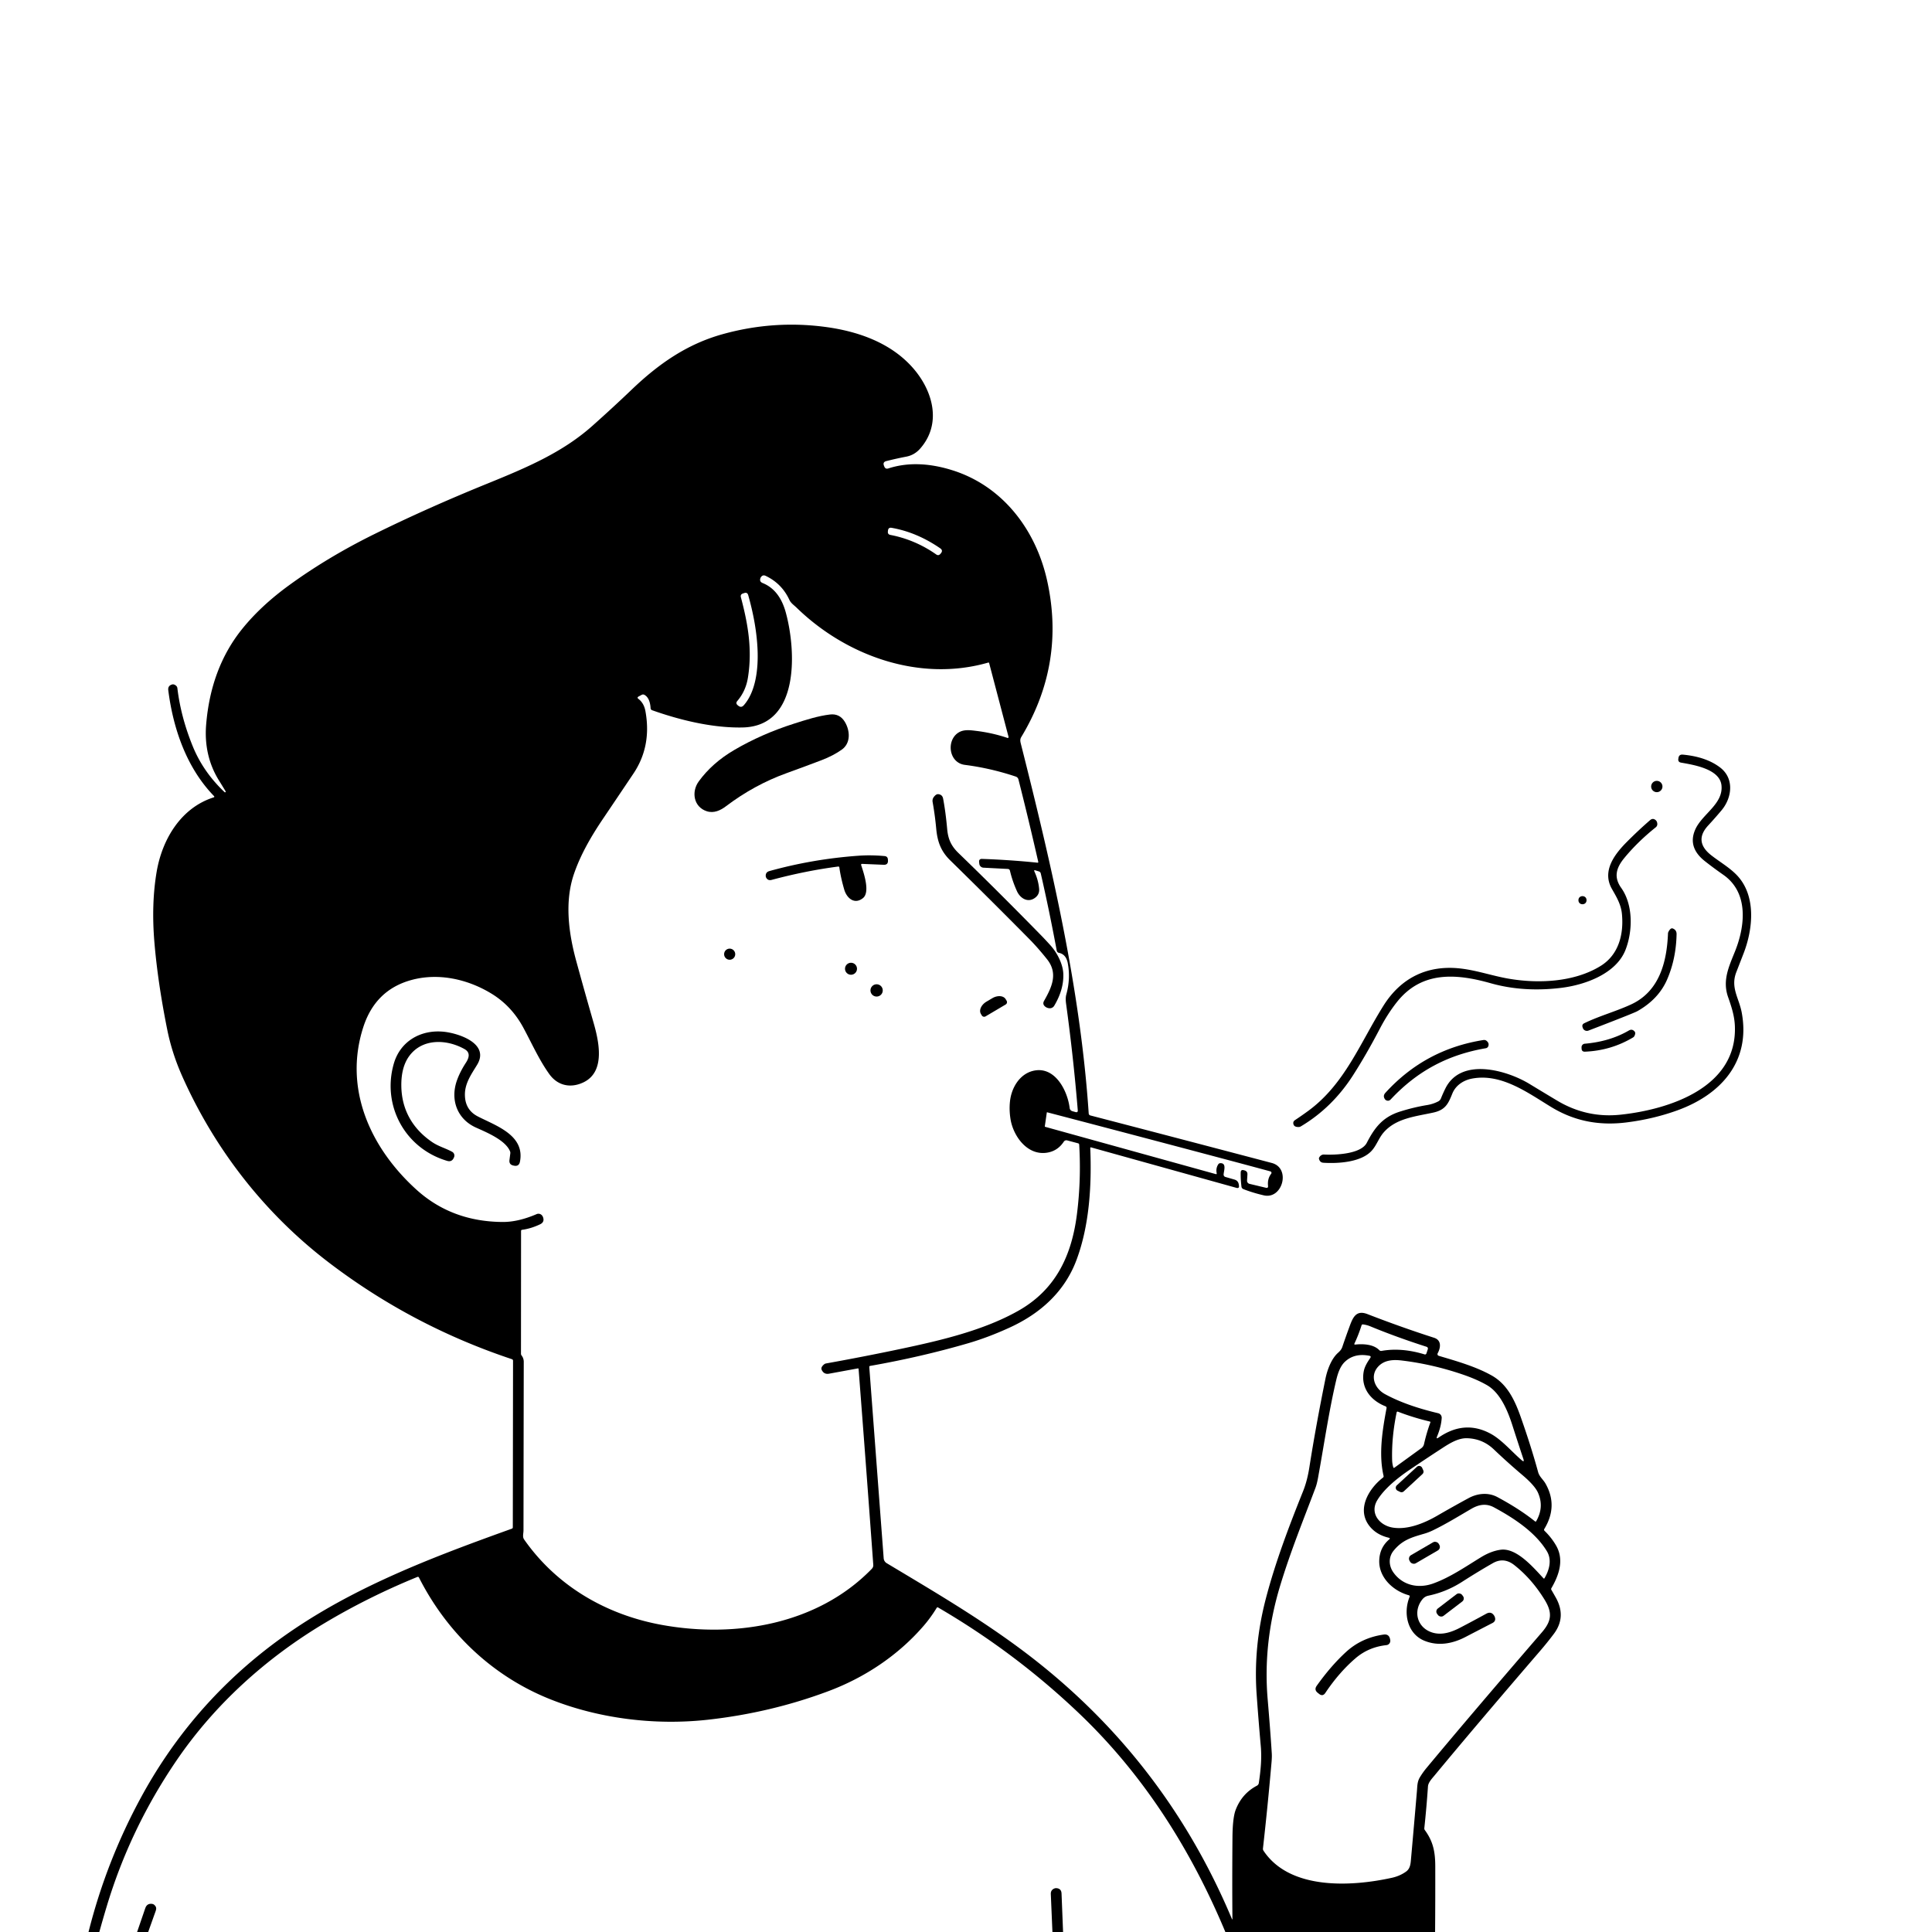 <svg xmlns="http://www.w3.org/2000/svg" version="1.1" viewBox="0.00 0.00 1024.00 1024.00">
<g id="Parent-Group"><g fill="rgba(0,0,0,0)" id="Group-rgba(0,0,0,0)">
<path d="   M 1024.00 0.00   L 1024.00 1024.00   L 760.63 1024.00   Q 760.76 1006.56 760.72 989.12   C 760.70 981.29 759.51 975.91 755.21 970.01   Q 754.86 969.54 754.92 968.95   Q 756.09 958.07 756.85 946.86   C 756.99 944.72 759.04 942.61 760.32 941.06   Q 781.79 915.11 816.43 874.86   Q 820.07 870.63 823.55 866.01   Q 830.36 856.96 824.57 846.68   Q 823.41 844.62 822.28 842.68   Q 822.01 842.23 822.27 841.77   C 826.35 834.78 829.12 826.66 824.72 819.10   Q 822.25 814.87 818.66 811.39   Q 818.18 810.92 818.53 810.35   Q 825.88 798.25 819.18 786.38   C 817.95 784.20 815.91 782.70 815.24 780.25   Q 811.53 766.65 806.01 751.02   C 802.84 742.04 798.86 733.64 790.56 729.00   C 782.04 724.24 771.97 721.41 762.56 718.61   A 0.94 0.93 22.5 0 1 762.00 717.27   C 763.64 714.23 764.10 710.33 760.08 709.04   Q 742.82 703.50 724.80 696.51   C 718.57 694.10 716.96 698.49 715.08 703.64   Q 713.08 709.08 711.46 713.90   C 711.01 715.23 710.18 716.13 709.16 717.04   C 705.69 720.13 703.50 725.94 702.54 730.65   Q 697.43 755.79 693.99 777.71   C 693.32 781.97 692.29 786.30 690.70 790.27   C 683.20 808.98 676.06 827.70 670.95 847.19   Q 664.25 872.81 666.05 898.10   Q 667.02 911.77 668.24 925.48   C 668.83 932.14 668.16 938.58 667.20 945.04   A 1.94 1.92 80.7 0 1 666.20 946.45   Q 658.29 950.59 654.95 959.21   Q 653.31 963.45 653.23 973.94   Q 653.04 997.61 653.21 1016.87   Q 653.22 1017.75 652.88 1016.94   Q 615.88 928.95 538.94 872.53   C 516.64 856.18 493.41 842.58 469.97 828.52   A 3.31 3.31 0.0 0 1 468.37 825.93   L 460.74 724.56   Q 460.70 724.05 461.20 723.96   Q 488.33 719.18 513.17 711.94   Q 523.93 708.80 535.44 703.50   C 551.47 696.10 564.26 684.62 570.53 667.90   C 577.40 649.60 578.68 628.25 577.86 608.45   A 0.32 0.31 -83.4 0 1 578.26 608.13   L 655.29 629.57   Q 656.93 630.03 656.66 628.35   L 656.57 627.75   Q 656.24 625.76 654.30 625.20   L 649.46 623.80   A 1.28 1.26 -81.1 0 1 648.54 622.52   C 648.61 620.70 650.30 616.33 646.74 616.51   A 1.29 1.29 0.0 0 0 645.70 617.12   Q 644.34 619.21 644.87 621.80   Q 645.01 622.48 644.35 622.29   L 553.93 597.23   A 0.21 0.21 0.0 0 1 553.77 597.00   L 554.82 589.71   Q 554.86 589.49 555.07 589.55   Q 605.87 602.84 653.37 615.49   Q 663.37 618.16 673.31 620.85   A 0.81 0.81 0.0 0 1 673.74 622.13   Q 671.69 624.76 672.09 628.54   Q 672.23 629.84 670.96 629.54   L 662.25 627.46   A 1.69 1.69 0.0 0 1 660.96 625.72   L 661.16 622.52   Q 661.27 620.79 659.60 620.33   L 659.25 620.24   Q 657.64 619.79 657.60 621.46   Q 657.52 624.96 658.00 628.94   A 1.63 1.60 7.8 0 0 659.01 630.25   Q 663.99 632.21 669.84 633.56   C 679.77 635.86 684.34 619.11 674.08 616.40   Q 625.77 603.66 577.88 591.20   A 1.13 1.12 -85.0 0 1 577.04 590.19   C 572.62 524.20 557.48 459.16 541.09 394.27   C 540.76 392.95 540.54 391.90 541.30 390.64   Q 564.77 351.74 554.99 307.70   C 549.00 280.72 531.38 257.53 504.63 249.20   Q 485.97 243.38 470.83 248.28   Q 469.30 248.78 468.70 247.28   L 468.52 246.83   Q 467.76 244.89 469.78 244.38   Q 475.28 243.00 480.36 242.03   C 483.23 241.48 485.68 240.04 487.59 237.90   C 499.23 224.83 494.67 207.49 484.08 195.26   C 472.46 181.84 455.05 175.62 437.43 173.28   Q 409.90 169.61 382.87 177.16   C 363.93 182.45 348.99 192.97 334.94 206.38   Q 324.68 216.19 313.96 225.72   C 298.15 239.78 279.41 247.75 258.41 256.28   Q 226.39 269.29 198.37 283.11   Q 173.78 295.24 153.21 310.20   Q 138.18 321.13 128.28 333.45   Q 111.67 354.13 109.25 384.25   C 108.40 394.82 110.58 404.83 116.02 413.60   Q 117.88 416.60 119.60 419.45   Q 119.64 419.53 119.63 419.63   Q 119.61 419.76 119.50 419.85   Q 119.26 420.07 119.02 419.84   Q 107.67 409.12 102.12 395.44   Q 95.82 379.93 94.01 364.71   A 2.01 2.00 15.8 0 0 93.27 363.39   Q 92.17 362.51 91.21 362.79   Q 88.89 363.45 89.19 365.84   C 91.82 386.49 98.99 407.02 113.38 421.89   Q 113.89 422.42 113.19 422.65   C 95.83 428.19 85.94 444.93 83.03 462.05   Q 80.16 479.02 81.81 499.11   Q 83.57 520.45 88.63 545.68   C 90.35 554.26 93.05 562.49 96.58 570.42   C 113.96 609.44 140.43 643.33 174.30 669.17   Q 218.30 702.73 271.34 720.40   A 0.84 0.84 0.0 0 1 271.92 721.21   L 271.80 809.52   A 0.75 0.74 80.8 0 1 271.30 810.23   C 225.04 826.85 179.22 844.22 140.37 874.76   Q 99.77 906.69 74.89 952.38   Q 56.39 986.34 46.92 1024.00   L 0.00 1024.00   L 0.00 0.00   L 1024.00 0.00   Z   M 762.29 583.77   Q 759.54 585.18 756.48 585.69   Q 749.35 586.85 742.10 589.14   C 732.87 592.04 728.61 597.62 724.43 605.71   C 721.29 611.77 707.60 612.22 701.76 611.93   A 2.90 2.67 -77.4 0 0 699.08 613.79   Q 699.03 613.91 699.06 614.05   Q 699.49 616.17 701.46 616.29   C 709.38 616.78 721.35 616.00 726.91 610.03   C 729.59 607.17 730.75 603.23 733.35 600.24   C 739.97 592.63 750.26 591.76 759.76 589.67   C 766.12 588.26 767.62 584.97 769.78 579.59   C 771.52 575.27 775.64 572.55 780.15 571.69   C 795.68 568.72 809.69 579.15 822.19 586.76   C 834.46 594.23 847.61 596.75 862.20 594.89   Q 876.32 593.10 888.91 588.56   C 912.02 580.25 928.02 562.68 923.14 536.61   C 921.70 528.94 917.10 523.45 920.28 515.26   Q 922.16 510.43 924.13 505.34   C 929.26 492.12 930.92 474.25 920.23 463.51   C 916.41 459.66 911.49 456.81 907.08 453.38   C 901.14 448.77 899.83 443.50 905.38 437.51   Q 909.07 433.52 912.48 429.45   C 918.02 422.83 919.32 412.60 911.69 406.78   Q 904.28 401.12 891.94 399.97   Q 889.85 399.78 889.60 401.86   L 889.54 402.27   Q 889.34 403.91 890.96 404.20   C 897.46 405.36 911.43 407.49 912.41 416.17   C 913.53 426.13 902.18 431.40 898.52 439.67   Q 894.33 449.13 903.68 456.48   Q 908.31 460.12 913.44 463.70   C 926.85 473.09 925.06 490.61 919.61 504.20   C 916.38 512.25 912.82 519.61 915.91 528.43   C 917.69 533.51 919.30 538.34 919.52 543.80   C 920.84 576.48 884.62 588.06 858.99 590.80   Q 840.95 592.74 825.19 583.27   Q 818.26 579.12 810.55 574.44   C 798.68 567.25 774.37 560.19 766.09 576.90   Q 764.78 579.54 763.73 582.18   A 3.09 3.05 -3.2 0 1 762.29 583.77   Z   M 881.14 416.87   A 3.00 3.00 0.0 0 0 878.14 413.87   A 3.00 3.00 0.0 0 0 875.14 416.87   A 3.00 3.00 0.0 0 0 878.14 419.87   A 3.00 3.00 0.0 0 0 881.14 416.87   Z   M 859.27 470.59   C 855.29 464.99 856.50 460.13 860.89 454.79   Q 868.03 446.12 877.61 438.47   A 2.14 2.14 0.0 0 0 878.41 436.70   Q 878.35 435.36 877.52 434.67   Q 876.05 433.44 874.59 434.69   Q 868.44 440.02 862.26 446.23   C 855.59 452.94 848.98 461.74 854.36 471.17   C 856.74 475.33 859.14 479.33 859.64 484.24   C 860.70 494.86 858.12 505.88 848.46 511.91   C 834.56 520.57 815.34 521.49 799.27 518.66   C 791.06 517.21 782.98 514.41 774.57 513.38   C 757.00 511.23 742.72 517.99 733.30 532.98   C 720.96 552.61 712.84 574.49 693.50 588.71   Q 689.94 591.32 686.43 593.64   Q 685.04 594.55 685.64 596.10   Q 686.14 597.39 688.32 597.34   A 2.30 2.29 28.9 0 0 689.47 597.01   Q 706.15 587.08 717.16 569.89   Q 724.30 558.73 731.38 545.16   Q 735.45 537.38 740.34 531.18   C 753.36 514.69 771.48 515.88 790.04 521.12   Q 807.43 526.03 827.48 523.58   C 840.14 522.03 856.58 516.11 861.54 503.47   C 865.36 493.74 865.77 479.74 859.27 470.59   Z   M 840.90 477.12   A 2.15 2.15 0.0 0 0 838.75 474.97   A 2.15 2.15 0.0 0 0 836.60 477.12   A 2.15 2.15 0.0 0 0 838.75 479.27   A 2.15 2.15 0.0 0 0 840.90 477.12   Z   M 884.07 494.74   C 883.47 509.70 879.61 525.28 864.72 532.27   C 856.87 535.96 847.77 538.40 839.68 542.34   Q 838.33 543.00 838.79 544.42   L 838.91 544.80   A 2.29 2.28 -19.2 0 0 841.90 546.24   Q 848.37 543.76 854.93 541.20   Q 866.47 536.70 867.83 535.94   Q 879.11 529.56 883.62 519.13   Q 888.37 508.14 888.62 495.13   Q 888.66 492.92 886.61 492.11   Q 885.45 491.65 884.28 493.94   A 2.03 1.98 -31.0 0 0 884.07 494.74   Z   M 839.96 553.19   A 1.87 1.87 0.0 0 0 838.25 555.12   L 838.27 555.74   Q 838.33 557.48 840.07 557.41   Q 853.88 556.84 865.56 549.86   A 1.94 1.93 -2.4 0 0 866.29 549.07   Q 867.06 547.53 866.38 546.73   Q 865.07 545.17 863.31 546.20   Q 853.27 552.04 839.96 553.19   Z   M 737.12 582.70   C 751.36 567.46 767.69 558.98 787.54 555.58   A 1.69 1.67 4.8 0 0 788.83 554.50   Q 789.41 552.91 787.96 551.70   A 2.12 2.11 60.4 0 0 786.27 551.23   Q 755.32 556.12 734.30 579.21   Q 732.74 580.93 734.17 582.76   Q 734.36 583.00 734.63 583.14   Q 736.04 583.85 737.12 582.70   Z" />
<path d="   M 496.18 293.85   C 488.97 288.77 480.66 285.18 471.96 283.53   Q 470.43 283.25 470.59 281.70   L 470.64 281.25   Q 470.82 279.45 472.60 279.76   Q 485.97 282.11 498.31 290.60   Q 499.99 291.75 498.66 293.29   L 498.42 293.57   Q 497.42 294.73 496.18 293.85   Z" />
<path d="   M 518.96 456.95   L 519.06 457.85   A 2.32 2.31 88.1 0 0 521.24 459.89   L 534.12 460.56   Q 535.09 460.61 535.31 461.55   Q 536.57 466.95 539.02 472.37   C 540.62 475.92 544.43 478.50 548.14 476.17   Q 551.04 474.34 550.76 471.10   Q 550.35 466.46 548.25 461.89   Q 547.86 461.03 548.76 461.30   L 550.57 461.85   Q 551.44 462.11 551.64 462.99   Q 556.06 482.22 560.10 503.87   A 1.43 1.42 0.6 0 0 561.23 505.02   Q 565.06 505.79 565.95 510.54   Q 567.48 518.71 565.18 527.05   C 564.74 528.65 564.83 530.40 565.05 532.02   Q 568.94 560.41 571.24 588.45   Q 571.35 589.78 570.06 589.42   L 568.36 588.95   A 1.98 1.98 0.0 0 1 566.94 587.29   C 565.80 577.86 558.95 564.66 547.39 567.62   C 540.39 569.41 536.13 576.50 535.33 583.59   Q 534.80 588.31 535.61 593.26   C 537.11 602.30 544.60 612.67 555.08 610.92   Q 560.62 610.00 563.84 605.10   A 1.63 1.62 24.1 0 1 565.61 604.43   L 571.39 605.97   Q 571.97 606.12 572.00 606.72   Q 573.10 625.28 570.81 643.45   C 568.03 665.57 559.51 683.56 539.76 694.72   C 521.41 705.10 498.74 710.43 477.69 714.88   Q 458.66 718.91 437.81 722.66   A 2.28 2.26 -70.2 0 0 436.76 723.16   Q 434.92 724.70 435.50 726.01   Q 436.67 728.60 439.46 728.08   L 454.69 725.28   A 0.32 0.31 -8.2 0 1 455.07 725.56   Q 459.09 777.49 462.85 829.29   C 462.92 830.35 462.61 830.97 461.89 831.70   C 433.41 860.89 390.03 868.31 351.00 861.27   C 321.48 855.95 295.14 840.73 277.80 815.96   C 276.82 814.57 277.45 812.80 277.46 811.21   Q 277.52 766.04 277.60 721.83   Q 277.60 719.91 276.43 718.39   Q 276.13 718.00 276.13 717.50   L 276.17 652.45   Q 276.18 651.89 276.73 651.82   Q 281.49 651.18 286.27 648.90   Q 288.74 647.72 287.82 645.15   Q 287.65 644.67 287.34 644.27   A 2.45 2.45 0.0 0 0 284.42 643.51   Q 274.69 647.70 266.49 647.67   Q 239.49 647.54 220.72 630.55   C 196.28 608.42 182.01 577.03 192.55 544.41   Q 198.90 524.75 217.85 519.48   C 232.23 515.47 247.80 518.92 260.40 526.59   Q 271.16 533.13 277.43 544.78   C 281.85 552.99 285.81 561.89 291.16 569.32   C 295.59 575.47 302.47 576.91 309.24 573.67   C 321.24 567.93 317.30 551.43 314.50 541.70   Q 309.74 525.16 305.46 509.51   C 301.37 494.60 299.16 478.00 304.21 463.21   C 307.77 452.80 313.48 443.04 319.64 433.92   Q 327.74 421.92 335.69 410.08   Q 345.50 395.49 342.08 376.88   Q 341.31 372.69 338.39 370.44   Q 337.44 369.72 338.49 369.15   L 340.06 368.30   Q 340.87 367.86 341.67 368.34   C 344.02 369.73 344.68 372.85 344.83 375.38   A 1.21 1.20 8.3 0 0 345.62 376.43   C 360.22 381.61 377.62 385.92 393.65 385.57   C 424.47 384.90 421.80 343.67 416.41 324.37   Q 413.13 312.64 404.24 309.03   Q 402.35 308.27 403.07 306.35   Q 403.19 306.03 403.41 305.76   Q 404.37 304.54 405.78 305.20   Q 414.37 309.26 418.39 317.94   C 419.23 319.74 420.86 320.77 422.23 322.10   C 448.66 347.80 487.60 361.60 523.75 351.19   Q 524.17 351.07 524.28 351.50   L 534.55 390.56   A 0.45 0.45 0.0 0 1 533.97 391.11   Q 526.02 388.43 517.37 387.38   C 514.26 387.00 510.89 386.52 508.11 388.22   C 501.41 392.31 502.80 404.31 511.40 405.40   Q 524.95 407.13 538.32 411.58   Q 539.51 411.97 539.82 413.21   Q 545.11 434.02 550.31 456.85   A 0.34 0.33 -3.7 0 1 549.95 457.25   Q 535.35 455.75 520.54 455.24   Q 518.76 455.18 518.96 456.95   Z   M 384.79 427.32   Q 399.79 415.97 416.89 409.79   Q 426.74 406.23 435.39 402.93   Q 441.62 400.55 446.17 397.32   C 450.99 393.88 450.58 387.37 447.87 382.75   Q 445.13 378.08 439.91 378.70   C 433.59 379.45 427.12 381.55 420.90 383.53   Q 403.67 389.01 389.12 397.54   Q 377.44 404.39 370.35 414.16   C 366.30 419.74 367.67 427.72 374.59 429.97   C 378.36 431.19 381.85 429.55 384.79 427.32   Z   M 554.97 508.44   C 560.95 515.95 557.46 523.29 553.40 530.44   Q 552.37 532.23 553.98 533.53   Q 554.89 534.26 556.14 534.39   A 2.72 2.71 18.5 0 0 558.75 533.09   Q 563.88 524.49 563.58 516.18   C 563.40 511.09 560.41 505.08 556.74 501.02   Q 554.10 498.09 551.31 495.24   Q 528.69 472.13 508.03 452.14   C 504.17 448.41 502.50 444.80 502.02 439.37   Q 501.20 430.27 499.87 423.28   Q 499.46 421.14 497.29 420.93   Q 496.16 420.81 494.92 422.45   A 3.34 3.31 58.8 0 0 494.30 425.03   Q 495.55 432.07 496.22 439.25   C 496.86 446.17 498.73 451.20 503.62 455.99   Q 525.29 477.21 545.50 497.67   Q 550.09 502.31 554.97 508.44   Z   M 457.04 457.88   L 468.37 458.35   Q 470.77 458.45 470.64 456.05   L 470.61 455.59   Q 470.52 453.88 468.81 453.73   Q 461.55 453.08 454.95 453.56   Q 430.75 455.30 407.82 461.68   Q 405.61 462.30 405.88 464.59   Q 405.91 464.79 405.99 464.98   Q 406.91 466.91 408.98 466.36   Q 427.08 461.52 444.31 459.28   A 0.50 0.49 82.3 0 1 444.86 459.70   Q 445.63 465.23 447.47 471.52   C 448.81 476.08 452.92 479.62 457.40 476.00   C 461.33 472.83 457.75 462.60 456.47 458.63   Q 456.22 457.84 457.04 457.88   Z   M 389.69 505.74   A 2.95 2.95 0.0 0 0 386.74 502.79   A 2.95 2.95 0.0 0 0 383.79 505.74   A 2.95 2.95 0.0 0 0 386.74 508.69   A 2.95 2.95 0.0 0 0 389.69 505.74   Z   M 454.23 513.46   A 3.18 3.18 0.0 0 0 451.05 510.28   A 3.18 3.18 0.0 0 0 447.87 513.46   A 3.18 3.18 0.0 0 0 451.05 516.64   A 3.18 3.18 0.0 0 0 454.23 513.46   Z   M 467.88 524.94   A 3.26 3.26 0.0 0 0 464.62 521.68   A 3.26 3.26 0.0 0 0 461.36 524.94   A 3.26 3.26 0.0 0 0 464.62 528.20   A 3.26 3.26 0.0 0 0 467.88 524.94   Z   M 522.36 538.71   L 533.02 532.41   A 1.45 1.45 0.0 0 0 533.53 530.42   L 533.04 529.60   A 5.86 4.08 -30.6 0 0 525.92 529.08   L 522.86 530.89   A 5.86 4.08 -30.6 0 0 519.89 537.38   L 520.38 538.20   A 1.45 1.45 0.0 0 0 522.36 538.71   Z   M 246.17 556.02   C 249.51 557.88 248.57 560.76 246.90 563.33   Q 243.88 567.97 242.25 572.46   C 238.52 582.76 242.20 593.10 252.28 597.64   C 257.79 600.13 267.94 604.26 270.35 610.27   Q 270.54 610.76 270.48 611.28   L 270.03 614.83   Q 269.72 617.26 272.11 617.76   L 272.39 617.82   Q 275.07 618.39 275.59 615.70   C 278.32 601.58 262.69 596.62 253.21 591.71   Q 246.68 588.33 246.42 580.76   C 246.19 574.40 249.73 569.54 252.87 564.38   C 259.77 553.02 242.88 547.59 235.07 546.83   C 223.03 545.66 212.20 551.83 208.75 563.68   C 202.33 585.78 214.52 608.66 237.01 615.29   Q 239.47 616.01 240.51 613.67   L 240.63 613.40   A 2.26 2.25 -63.6 0 0 239.66 610.49   C 236.19 608.58 232.48 607.65 229.10 605.36   C 218.71 598.31 212.82 588.17 212.71 575.41   Q 212.62 565.63 216.85 559.80   C 223.68 550.36 236.55 550.64 246.17 556.02   Z" />
<path d="   M 390.79 371.53   Q 395.28 366.30 396.42 359.14   C 398.79 344.33 396.49 330.84 392.69 316.57   Q 392.29 315.06 393.77 314.56   L 394.47 314.33   Q 396.10 313.78 396.57 315.44   Q 401.02 331.13 401.54 344.78   C 401.90 354.32 400.67 366.50 394.22 373.80   Q 392.88 375.31 391.32 374.05   L 391.00 373.79   Q 389.74 372.77 390.79 371.53   Z" />
<path d="   M 731.04 715.60   C 728.03 712.49 722.54 712.19 718.36 712.65   Q 717.59 712.73 717.92 712.02   Q 720.03 707.56 721.65 702.47   Q 721.83 701.90 722.42 701.97   Q 724.43 702.21 726.43 703.04   Q 740.22 708.73 755.98 713.78   Q 757.10 714.14 756.73 715.25   L 756.06 717.27   Q 755.79 718.08 754.97 717.83   Q 742.84 714.14 732.27 716.00   Q 731.55 716.13 731.04 715.60   Z" />
<path d="   M 792.29 857.08   Q 792.17 856.72 791.98 856.41   Q 790.41 853.85 787.78 855.29   Q 780.67 859.18 773.97 862.68   C 769.50 865.01 764.54 866.76 759.58 865.40   C 751.39 863.16 748.62 854.31 753.88 847.71   Q 755.12 846.16 757.00 845.76   Q 766.60 843.76 775.02 838.35   Q 783.60 832.85 791.26 828.49   Q 797.09 825.18 802.62 829.54   Q 811.87 836.82 818.65 847.85   C 822.86 854.69 822.44 859.13 817.23 865.17   Q 779.41 909.01 756.00 937.16   Q 754.13 939.41 752.57 942.00   C 751.14 944.38 751.23 946.63 751.00 949.31   Q 749.47 967.27 747.88 985.12   C 747.66 987.64 747.54 990.33 745.27 991.96   Q 742.00 994.33 737.68 995.28   C 716.17 1000.01 683.57 1001.85 669.68 980.91   Q 669.32 980.37 669.39 979.73   Q 671.95 956.98 673.92 934.26   Q 674.19 931.25 674.07 929.37   C 673.48 919.96 672.71 910.27 671.89 900.62   Q 669.33 870.68 678.55 840.32   C 684.08 822.12 690.78 805.70 697.21 788.63   Q 698.00 786.53 698.61 783.15   C 701.77 765.82 704.36 747.84 708.23 731.46   C 709.03 728.09 710.26 724.20 712.82 721.78   Q 717.83 717.04 725.76 718.58   Q 726.91 718.80 726.25 719.77   C 724.78 721.92 723.31 724.24 722.82 726.80   C 721.13 735.63 726.52 742.31 734.36 745.38   A 0.87 0.86 15.9 0 1 734.90 746.34   C 732.72 758.00 730.64 770.63 733.32 782.24   Q 733.45 782.82 732.98 783.18   C 725.42 789.03 718.51 800.37 726.33 809.42   Q 729.92 813.57 736.05 815.03   Q 737.07 815.27 736.28 815.95   Q 731.27 820.23 731.03 827.01   C 730.70 835.96 738.24 843.19 746.74 845.53   A 0.59 0.58 19.2 0 1 747.13 846.32   C 743.62 854.87 745.84 865.96 755.04 869.66   C 762.43 872.64 770.00 871.14 776.72 867.64   Q 783.85 863.93 791.01 860.24   Q 793.02 859.21 792.29 857.08   Z   M 774.907 845.299   A 2.04 2.04 0.0 0 0 772.047 844.918   L 762.085 852.534   A 2.04 2.04 0.0 0 0 761.703 855.394   L 762.213 856.061   A 2.04 2.04 0.0 0 0 765.073 856.442   L 775.035 848.826   A 2.04 2.04 0.0 0 0 775.417 845.966   L 774.907 845.299   Z   M 718.36 878.99   Q 725.32 872.98 734.84 871.95   A 2.31 2.30 81.4 0 0 736.85 869.21   L 736.77 868.81   Q 736.21 865.95 733.33 866.36   Q 721.68 868.02 713.44 875.57   Q 705.40 882.94 697.89 893.50   Q 696.40 895.60 698.40 897.21   L 699.10 897.77   Q 701.07 899.36 702.47 897.26   Q 709.68 886.48 718.36 878.99   Z" />
<path d="   M 764.13 751.56   A 2.45 2.45 0.0 0 0 762.24 749.03   C 752.45 746.71 742.50 743.51 734.06 738.91   C 728.44 735.85 725.86 728.99 730.71 724.07   C 734.06 720.68 738.79 720.58 743.19 721.12   Q 759.15 723.07 774.83 728.37   Q 782.76 731.05 788.14 734.17   C 795.25 738.28 799.13 747.75 801.60 755.45   Q 804.53 764.59 807.42 773.28   Q 808.08 775.28 806.48 773.91   C 801.15 769.31 795.97 763.12 790.16 759.95   Q 776.31 752.39 762.52 761.92   Q 761.00 762.97 761.71 761.27   Q 763.87 756.06 764.13 751.56   Z" />
<path d="   M 758.13 753.91   Q 756.12 759.36 754.76 765.41   A 3.67 3.62 -12.0 0 1 753.35 767.55   L 739.11 777.88   Q 738.63 778.23 738.46 777.67   Q 737.92 775.86 737.86 773.92   Q 737.51 761.83 740.26 748.57   A 0.48 0.48 0.0 0 1 740.91 748.21   Q 748.95 751.33 757.88 753.45   A 0.35 0.35 0.0 0 1 758.13 753.91   Z" />
<path d="   M 793.68 793.50   C 788.70 790.83 783.02 791.53 778.40 794.03   Q 770.49 798.31 761.70 803.39   C 754.48 807.56 745.79 810.93 738.09 809.64   C 731.00 808.44 725.90 801.90 729.98 795.15   C 733.79 788.83 741.19 783.05 747.17 778.99   Q 755.69 773.22 764.58 767.44   C 768.40 764.96 772.94 762.14 777.59 762.29   Q 785.81 762.54 791.75 768.20   Q 799.20 775.29 806.92 781.82   Q 813.48 787.37 815.17 791.19   Q 818.55 798.82 814.19 806.29   A 0.37 0.36 34.1 0 1 813.64 806.39   Q 805.35 799.76 793.68 793.50   Z   M 740.35 787.25   A 1.75 1.75 0.0 0 0 740.77 790.11   L 742.08 790.74   A 1.75 1.75 0.0 0 0 744.03 790.45   L 753.94 781.28   A 1.75 1.75 0.0 0 0 754.35 779.28   L 753.78 778.01   A 1.75 1.75 0.0 0 0 751.00 777.43   L 740.35 787.25   Z" />
<path d="   M 795.37 821.40   Q 790.31 822.08 784.89 825.41   C 776.60 830.49 768.56 836.06 759.60 839.29   C 751.81 842.09 743.48 840.36 738.56 833.47   C 736.04 829.96 735.83 825.36 738.63 821.91   C 743.33 816.12 748.38 814.79 755.02 812.85   Q 757.18 812.22 759.46 811.12   C 766.54 807.70 773.35 803.47 779.88 799.68   C 783.72 797.44 787.70 796.71 791.74 798.88   C 802.20 804.50 813.72 812.00 819.86 822.15   C 822.68 826.79 821.13 832.21 818.59 836.53   A 0.30 0.30 0.0 0 1 818.12 836.58   C 812.83 830.94 803.87 820.24 795.37 821.40   Z   M 762.536 818.219   A 2.16 2.16 0.0 0 0 759.582 817.439   L 747.863 824.26   A 2.16 2.16 0.0 0 0 747.082 827.213   L 747.424 827.801   A 2.16 2.16 0.0 0 0 750.378 828.581   L 762.097 821.76   A 2.16 2.16 0.0 0 0 762.878 818.807   L 762.536 818.219   Z" />
<path d="   M 649.47 1024.00   L 563.45 1024.00   L 562.64 1003.60   Q 562.54 1000.91 559.85 1000.75   Q 559.23 1000.72 558.65 1001.00   Q 556.86 1001.87 556.95 1003.86   L 557.81 1024.00   L 78.54 1024.00   L 82.59 1012.65   Q 83.22 1010.88 81.81 1009.63   Q 81.29 1009.17 80.63 1009.09   Q 77.90 1008.74 77.01 1011.35   L 72.67 1024.00   L 52.64 1024.00   Q 54.53 1017.19 56.57 1010.40   Q 69.05 968.95 93.73 932.84   C 113.80 903.47 140.85 878.94 171.86 860.39   Q 195.19 846.44 221.19 835.82   Q 221.78 835.58 222.07 836.15   C 237.13 865.80 261.37 888.54 291.53 900.59   C 317.00 910.77 346.71 914.64 375.11 911.50   Q 408.65 907.78 439.25 896.28   C 458.20 889.16 475.98 877.48 489.60 861.66   Q 493.36 857.30 496.45 852.22   Q 496.75 851.73 497.24 852.02   Q 538.39 876.01 572.56 908.72   C 606.52 941.24 631.35 980.65 649.47 1024.00   Z" />
</g>
<g fill="#000000" id="Group-000000">
<path d="   M 760.63 1024.00   L 649.47 1024.00   C 631.35 980.65 606.52 941.24 572.56 908.72   Q 538.39 876.01 497.24 852.02   Q 496.75 851.73 496.45 852.22   Q 493.36 857.30 489.60 861.66   C 475.98 877.48 458.20 889.16 439.25 896.28   Q 408.65 907.78 375.11 911.50   C 346.71 914.64 317.00 910.77 291.53 900.59   C 261.37 888.54 237.13 865.80 222.07 836.15   Q 221.78 835.58 221.19 835.82   Q 195.19 846.44 171.86 860.39   C 140.85 878.94 113.80 903.47 93.73 932.84   Q 69.05 968.95 56.57 1010.40   Q 54.53 1017.19 52.64 1024.00   L 46.92 1024.00   Q 56.39 986.34 74.89 952.38   Q 99.77 906.69 140.37 874.76   C 179.22 844.22 225.04 826.85 271.30 810.23   A 0.75 0.74 80.8 0 0 271.80 809.52   L 271.92 721.21   A 0.84 0.84 0.0 0 0 271.34 720.40   Q 218.30 702.73 174.30 669.17   C 140.43 643.33 113.96 609.44 96.58 570.42   C 93.05 562.49 90.35 554.26 88.63 545.68   Q 83.57 520.45 81.81 499.11   Q 80.16 479.02 83.03 462.05   C 85.94 444.93 95.83 428.19 113.19 422.65   Q 113.89 422.42 113.38 421.89   C 98.99 407.02 91.82 386.49 89.19 365.84   Q 88.89 363.45 91.21 362.79   Q 92.17 362.51 93.27 363.39   A 2.01 2.00 15.8 0 1 94.01 364.71   Q 95.82 379.93 102.12 395.44   Q 107.67 409.12 119.02 419.84   Q 119.26 420.07 119.50 419.85   Q 119.61 419.76 119.63 419.63   Q 119.64 419.53 119.60 419.45   Q 117.88 416.60 116.02 413.60   C 110.58 404.83 108.40 394.82 109.25 384.25   Q 111.67 354.13 128.28 333.45   Q 138.18 321.13 153.21 310.20   Q 173.78 295.24 198.37 283.11   Q 226.39 269.29 258.41 256.28   C 279.41 247.75 298.15 239.78 313.96 225.72   Q 324.68 216.19 334.94 206.38   C 348.99 192.97 363.93 182.45 382.87 177.16   Q 409.90 169.61 437.43 173.28   C 455.05 175.62 472.46 181.84 484.08 195.26   C 494.67 207.49 499.23 224.83 487.59 237.90   C 485.68 240.04 483.23 241.48 480.36 242.03   Q 475.28 243.00 469.78 244.38   Q 467.76 244.89 468.52 246.83   L 468.70 247.28   Q 469.30 248.78 470.83 248.28   Q 485.97 243.38 504.63 249.20   C 531.38 257.53 549.00 280.72 554.99 307.70   Q 564.77 351.74 541.30 390.64   C 540.54 391.90 540.76 392.95 541.09 394.27   C 557.48 459.16 572.62 524.20 577.04 590.19   A 1.13 1.12 -85.0 0 0 577.88 591.20   Q 625.77 603.66 674.08 616.40   C 684.34 619.11 679.77 635.86 669.84 633.56   Q 663.99 632.21 659.01 630.25   A 1.63 1.60 7.8 0 1 658.00 628.94   Q 657.52 624.96 657.60 621.46   Q 657.64 619.79 659.25 620.24   L 659.60 620.33   Q 661.27 620.79 661.16 622.52   L 660.96 625.72   A 1.69 1.69 0.0 0 0 662.25 627.46   L 670.96 629.54   Q 672.23 629.84 672.09 628.54   Q 671.69 624.76 673.74 622.13   A 0.81 0.81 0.0 0 0 673.31 620.85   Q 663.37 618.16 653.37 615.49   Q 605.87 602.84 555.07 589.55   Q 554.86 589.49 554.82 589.71   L 553.77 597.00   A 0.21 0.21 0.0 0 0 553.93 597.23   L 644.35 622.29   Q 645.01 622.48 644.87 621.80   Q 644.34 619.21 645.70 617.12   A 1.29 1.29 0.0 0 1 646.74 616.51   C 650.30 616.33 648.61 620.70 648.54 622.52   A 1.28 1.26 -81.1 0 0 649.46 623.80   L 654.30 625.20   Q 656.24 625.76 656.57 627.75   L 656.66 628.35   Q 656.93 630.03 655.29 629.57   L 578.26 608.13   A 0.32 0.31 -83.4 0 0 577.86 608.45   C 578.68 628.25 577.40 649.60 570.53 667.90   C 564.26 684.62 551.47 696.10 535.44 703.50   Q 523.93 708.80 513.17 711.94   Q 488.33 719.18 461.20 723.96   Q 460.70 724.05 460.74 724.56   L 468.37 825.93   A 3.31 3.31 0.0 0 0 469.97 828.52   C 493.41 842.58 516.64 856.18 538.94 872.53   Q 615.88 928.95 652.88 1016.94   Q 653.22 1017.75 653.21 1016.87   Q 653.04 997.61 653.23 973.94   Q 653.31 963.45 654.95 959.21   Q 658.29 950.59 666.20 946.45   A 1.94 1.92 80.7 0 0 667.20 945.04   C 668.16 938.58 668.83 932.14 668.24 925.48   Q 667.02 911.77 666.05 898.10   Q 664.25 872.81 670.95 847.19   C 676.06 827.70 683.20 808.98 690.70 790.27   C 692.29 786.30 693.32 781.97 693.99 777.71   Q 697.43 755.79 702.54 730.65   C 703.50 725.94 705.69 720.13 709.16 717.04   C 710.18 716.13 711.01 715.23 711.46 713.90   Q 713.08 709.08 715.08 703.64   C 716.96 698.49 718.57 694.10 724.80 696.51   Q 742.82 703.50 760.08 709.04   C 764.10 710.33 763.64 714.23 762.00 717.27   A 0.94 0.93 22.5 0 0 762.56 718.61   C 771.97 721.41 782.04 724.24 790.56 729.00   C 798.86 733.64 802.84 742.04 806.01 751.02   Q 811.53 766.65 815.24 780.25   C 815.91 782.70 817.95 784.20 819.18 786.38   Q 825.88 798.25 818.53 810.35   Q 818.18 810.92 818.66 811.39   Q 822.25 814.87 824.72 819.10   C 829.12 826.66 826.35 834.78 822.27 841.77   Q 822.01 842.23 822.28 842.68   Q 823.41 844.62 824.57 846.68   Q 830.36 856.96 823.55 866.01   Q 820.07 870.63 816.43 874.86   Q 781.79 915.11 760.32 941.06   C 759.04 942.61 756.99 944.72 756.85 946.86   Q 756.09 958.07 754.92 968.95   Q 754.86 969.54 755.21 970.01   C 759.51 975.91 760.70 981.29 760.72 989.12   Q 760.76 1006.56 760.63 1024.00   Z   M 471.96 283.53   C 480.66 285.18 488.97 288.77 496.18 293.85   Q 497.42 294.73 498.42 293.57   L 498.66 293.29   Q 499.99 291.75 498.31 290.60   Q 485.97 282.11 472.60 279.76   Q 470.82 279.45 470.64 281.25   L 470.59 281.70   Q 470.43 283.25 471.96 283.53   Z   M 518.96 456.95   Q 518.76 455.18 520.54 455.24   Q 535.35 455.75 549.95 457.25   A 0.34 0.33 -3.7 0 0 550.31 456.85   Q 545.11 434.02 539.82 413.21   Q 539.51 411.97 538.32 411.58   Q 524.95 407.13 511.40 405.40   C 502.80 404.31 501.41 392.31 508.11 388.22   C 510.89 386.52 514.26 387.00 517.37 387.38   Q 526.02 388.43 533.97 391.11   A 0.45 0.45 0.0 0 0 534.55 390.56   L 524.28 351.50   Q 524.17 351.07 523.75 351.19   C 487.60 361.60 448.66 347.80 422.23 322.10   C 420.86 320.77 419.23 319.74 418.39 317.94   Q 414.37 309.26 405.78 305.20   Q 404.37 304.54 403.41 305.76   Q 403.19 306.03 403.07 306.35   Q 402.35 308.27 404.24 309.03   Q 413.13 312.64 416.41 324.37   C 421.80 343.67 424.47 384.90 393.65 385.57   C 377.62 385.92 360.22 381.61 345.62 376.43   A 1.21 1.20 8.3 0 1 344.83 375.38   C 344.68 372.85 344.02 369.73 341.67 368.34   Q 340.87 367.86 340.06 368.30   L 338.49 369.15   Q 337.44 369.72 338.39 370.44   Q 341.31 372.69 342.08 376.88   Q 345.50 395.49 335.69 410.08   Q 327.74 421.92 319.64 433.92   C 313.48 443.04 307.77 452.80 304.21 463.21   C 299.16 478.00 301.37 494.60 305.46 509.51   Q 309.74 525.16 314.50 541.70   C 317.30 551.43 321.24 567.93 309.24 573.67   C 302.47 576.91 295.59 575.47 291.16 569.32   C 285.81 561.89 281.85 552.99 277.43 544.78   Q 271.16 533.13 260.40 526.59   C 247.80 518.92 232.23 515.47 217.85 519.48   Q 198.90 524.75 192.55 544.41   C 182.01 577.03 196.28 608.42 220.72 630.55   Q 239.49 647.54 266.49 647.67   Q 274.69 647.70 284.42 643.51   A 2.45 2.45 0.0 0 1 287.34 644.27   Q 287.65 644.67 287.82 645.15   Q 288.74 647.72 286.27 648.90   Q 281.49 651.18 276.73 651.82   Q 276.18 651.89 276.17 652.45   L 276.13 717.50   Q 276.13 718.00 276.43 718.39   Q 277.60 719.91 277.60 721.83   Q 277.52 766.04 277.46 811.21   C 277.45 812.80 276.82 814.57 277.80 815.96   C 295.14 840.73 321.48 855.95 351.00 861.27   C 390.03 868.31 433.41 860.89 461.89 831.70   C 462.61 830.97 462.92 830.35 462.85 829.29   Q 459.09 777.49 455.07 725.56   A 0.32 0.31 -8.2 0 0 454.69 725.28   L 439.46 728.08   Q 436.67 728.60 435.50 726.01   Q 434.92 724.70 436.76 723.16   A 2.28 2.26 -70.2 0 1 437.81 722.66   Q 458.66 718.91 477.69 714.88   C 498.74 710.43 521.41 705.10 539.76 694.72   C 559.51 683.56 568.03 665.57 570.81 643.45   Q 573.10 625.28 572.00 606.72   Q 571.97 606.12 571.39 605.97   L 565.61 604.43   A 1.63 1.62 24.1 0 0 563.84 605.10   Q 560.62 610.00 555.08 610.92   C 544.60 612.67 537.11 602.30 535.61 593.26   Q 534.80 588.31 535.33 583.59   C 536.13 576.50 540.39 569.41 547.39 567.62   C 558.95 564.66 565.80 577.86 566.94 587.29   A 1.98 1.98 0.0 0 0 568.36 588.95   L 570.06 589.42   Q 571.35 589.78 571.24 588.45   Q 568.94 560.41 565.05 532.02   C 564.83 530.40 564.74 528.65 565.18 527.05   Q 567.48 518.71 565.95 510.54   Q 565.06 505.79 561.23 505.02   A 1.43 1.42 0.6 0 1 560.10 503.87   Q 556.06 482.22 551.64 462.99   Q 551.44 462.11 550.57 461.85   L 548.76 461.30   Q 547.86 461.03 548.25 461.89   Q 550.35 466.46 550.76 471.10   Q 551.04 474.34 548.14 476.17   C 544.43 478.50 540.62 475.92 539.02 472.37   Q 536.57 466.95 535.31 461.55   Q 535.09 460.61 534.12 460.56   L 521.24 459.89   A 2.32 2.31 88.1 0 1 519.06 457.85   L 518.96 456.95   Z   M 390.79 371.53   Q 389.74 372.77 391.00 373.79   L 391.32 374.05   Q 392.88 375.31 394.22 373.80   C 400.67 366.50 401.90 354.32 401.54 344.78   Q 401.02 331.13 396.57 315.44   Q 396.10 313.78 394.47 314.33   L 393.77 314.56   Q 392.29 315.06 392.69 316.57   C 396.49 330.84 398.79 344.33 396.42 359.14   Q 395.28 366.30 390.79 371.53   Z   M 718.36 712.65   C 722.54 712.19 728.03 712.49 731.04 715.60   Q 731.55 716.13 732.27 716.00   Q 742.84 714.14 754.97 717.83   Q 755.79 718.08 756.06 717.27   L 756.73 715.25   Q 757.10 714.14 755.98 713.78   Q 740.22 708.73 726.43 703.04   Q 724.43 702.21 722.42 701.97   Q 721.83 701.90 721.65 702.47   Q 720.03 707.56 717.92 712.02   Q 717.59 712.73 718.36 712.65   Z   M 792.29 857.08   Q 793.02 859.21 791.01 860.24   Q 783.85 863.93 776.72 867.64   C 770.00 871.14 762.43 872.64 755.04 869.66   C 745.84 865.96 743.62 854.87 747.13 846.32   A 0.59 0.58 19.2 0 0 746.74 845.53   C 738.24 843.19 730.70 835.96 731.03 827.01   Q 731.27 820.23 736.28 815.95   Q 737.07 815.27 736.05 815.03   Q 729.92 813.57 726.33 809.42   C 718.51 800.37 725.42 789.03 732.98 783.18   Q 733.45 782.82 733.32 782.24   C 730.64 770.63 732.72 758.00 734.90 746.34   A 0.87 0.86 15.9 0 0 734.36 745.38   C 726.52 742.31 721.13 735.63 722.82 726.80   C 723.31 724.24 724.78 721.92 726.25 719.77   Q 726.91 718.80 725.76 718.58   Q 717.83 717.04 712.82 721.78   C 710.26 724.20 709.03 728.09 708.23 731.46   C 704.36 747.84 701.77 765.82 698.61 783.15   Q 698.00 786.53 697.21 788.63   C 690.78 805.70 684.08 822.12 678.55 840.32   Q 669.33 870.68 671.89 900.62   C 672.71 910.27 673.48 919.96 674.07 929.37   Q 674.19 931.25 673.92 934.26   Q 671.95 956.98 669.39 979.73   Q 669.32 980.37 669.68 980.91   C 683.57 1001.85 716.17 1000.01 737.68 995.28   Q 742.00 994.33 745.27 991.96   C 747.54 990.33 747.66 987.64 747.88 985.12   Q 749.47 967.27 751.00 949.31   C 751.23 946.63 751.14 944.38 752.57 942.00   Q 754.13 939.41 756.00 937.16   Q 779.41 909.01 817.23 865.17   C 822.44 859.13 822.86 854.69 818.65 847.85   Q 811.87 836.82 802.62 829.54   Q 797.09 825.18 791.26 828.49   Q 783.60 832.85 775.02 838.35   Q 766.60 843.76 757.00 845.76   Q 755.12 846.16 753.88 847.71   C 748.62 854.31 751.39 863.16 759.58 865.40   C 764.54 866.76 769.50 865.01 773.97 862.68   Q 780.67 859.18 787.78 855.29   Q 790.41 853.85 791.98 856.41   Q 792.17 856.72 792.29 857.08   Z   M 764.13 751.56   Q 763.87 756.06 761.71 761.27   Q 761.00 762.97 762.52 761.92   Q 776.31 752.39 790.16 759.95   C 795.97 763.12 801.15 769.31 806.48 773.91   Q 808.08 775.28 807.42 773.28   Q 804.53 764.59 801.60 755.45   C 799.13 747.75 795.25 738.28 788.14 734.17   Q 782.76 731.05 774.83 728.37   Q 759.15 723.07 743.19 721.12   C 738.79 720.58 734.06 720.68 730.71 724.07   C 725.86 728.99 728.44 735.85 734.06 738.91   C 742.50 743.51 752.45 746.71 762.24 749.03   A 2.45 2.45 0.0 0 1 764.13 751.56   Z   M 758.13 753.91   A 0.35 0.35 0.0 0 0 757.88 753.45   Q 748.95 751.33 740.91 748.21   A 0.48 0.48 0.0 0 0 740.26 748.57   Q 737.51 761.83 737.86 773.92   Q 737.92 775.86 738.46 777.67   Q 738.63 778.23 739.11 777.88   L 753.35 767.55   A 3.67 3.62 -12.0 0 0 754.76 765.41   Q 756.12 759.36 758.13 753.91   Z   M 793.68 793.50   Q 805.35 799.76 813.64 806.39   A 0.37 0.36 34.1 0 0 814.19 806.29   Q 818.55 798.82 815.17 791.19   Q 813.48 787.37 806.92 781.82   Q 799.20 775.29 791.75 768.20   Q 785.81 762.54 777.59 762.29   C 772.94 762.14 768.40 764.96 764.58 767.44   Q 755.69 773.22 747.17 778.99   C 741.19 783.05 733.79 788.83 729.98 795.15   C 725.90 801.90 731.00 808.44 738.09 809.64   C 745.79 810.93 754.48 807.56 761.70 803.39   Q 770.49 798.31 778.40 794.03   C 783.02 791.53 788.70 790.83 793.68 793.50   Z   M 795.37 821.40   C 803.87 820.24 812.83 830.94 818.12 836.58   A 0.30 0.30 0.0 0 0 818.59 836.53   C 821.13 832.21 822.68 826.79 819.86 822.15   C 813.72 812.00 802.20 804.50 791.74 798.88   C 787.70 796.71 783.72 797.44 779.88 799.68   C 773.35 803.47 766.54 807.70 759.46 811.12   Q 757.18 812.22 755.02 812.85   C 748.38 814.79 743.33 816.12 738.63 821.91   C 735.83 825.36 736.04 829.96 738.56 833.47   C 743.48 840.36 751.81 842.09 759.60 839.29   C 768.56 836.06 776.60 830.49 784.89 825.41   Q 790.31 822.08 795.37 821.40   Z" />
<path d="   M 384.79 427.32   C 381.85 429.55 378.36 431.19 374.59 429.97   C 367.67 427.72 366.30 419.74 370.35 414.16   Q 377.44 404.39 389.12 397.54   Q 403.67 389.01 420.90 383.53   C 427.12 381.55 433.59 379.45 439.91 378.70   Q 445.13 378.08 447.87 382.75   C 450.58 387.37 450.99 393.88 446.17 397.32   Q 441.62 400.55 435.39 402.93   Q 426.74 406.23 416.89 409.79   Q 399.79 415.97 384.79 427.32   Z" />
<path d="   M 762.29 583.77   A 3.09 3.05 -3.2 0 0 763.73 582.18   Q 764.78 579.54 766.09 576.90   C 774.37 560.19 798.68 567.25 810.55 574.44   Q 818.26 579.12 825.19 583.27   Q 840.95 592.74 858.99 590.80   C 884.62 588.06 920.84 576.48 919.52 543.80   C 919.30 538.34 917.69 533.51 915.91 528.43   C 912.82 519.61 916.38 512.25 919.61 504.20   C 925.06 490.61 926.85 473.09 913.44 463.70   Q 908.31 460.12 903.68 456.48   Q 894.33 449.13 898.52 439.67   C 902.18 431.40 913.53 426.13 912.41 416.17   C 911.43 407.49 897.46 405.36 890.96 404.20   Q 889.34 403.91 889.54 402.27   L 889.60 401.86   Q 889.85 399.78 891.94 399.97   Q 904.28 401.12 911.69 406.78   C 919.32 412.60 918.02 422.83 912.48 429.45   Q 909.07 433.52 905.38 437.51   C 899.83 443.50 901.14 448.77 907.08 453.38   C 911.49 456.81 916.41 459.66 920.23 463.51   C 930.92 474.25 929.26 492.12 924.13 505.34   Q 922.16 510.43 920.28 515.26   C 917.10 523.45 921.70 528.94 923.14 536.61   C 928.02 562.68 912.02 580.25 888.91 588.56   Q 876.32 593.10 862.20 594.89   C 847.61 596.75 834.46 594.23 822.19 586.76   C 809.69 579.15 795.68 568.72 780.15 571.69   C 775.64 572.55 771.52 575.27 769.78 579.59   C 767.62 584.97 766.12 588.26 759.76 589.67   C 750.26 591.76 739.97 592.63 733.35 600.24   C 730.75 603.23 729.59 607.17 726.91 610.03   C 721.35 616.00 709.38 616.78 701.46 616.29   Q 699.49 616.17 699.06 614.05   Q 699.03 613.91 699.08 613.79   A 2.90 2.67 -77.4 0 1 701.76 611.93   C 707.60 612.22 721.29 611.77 724.43 605.71   C 728.61 597.62 732.87 592.04 742.10 589.14   Q 749.35 586.85 756.48 585.69   Q 759.54 585.18 762.29 583.77   Z" />
<circle cx="878.14" cy="416.87" r="3.00" />
<path d="   M 553.40 530.44   C 557.46 523.29 560.95 515.95 554.97 508.44   Q 550.09 502.31 545.50 497.67   Q 525.29 477.21 503.62 455.99   C 498.73 451.20 496.86 446.17 496.22 439.25   Q 495.55 432.07 494.30 425.03   A 3.34 3.31 58.8 0 1 494.92 422.45   Q 496.16 420.81 497.29 420.93   Q 499.46 421.14 499.87 423.28   Q 501.20 430.27 502.02 439.37   C 502.50 444.80 504.17 448.41 508.03 452.14   Q 528.69 472.13 551.31 495.24   Q 554.10 498.09 556.74 501.02   C 560.41 505.08 563.40 511.09 563.58 516.18   Q 563.88 524.49 558.75 533.09   A 2.72 2.71 18.5 0 1 556.14 534.39   Q 554.89 534.26 553.98 533.53   Q 552.37 532.23 553.40 530.44   Z" />
<path d="   M 860.89 454.79   C 856.50 460.13 855.29 464.99 859.27 470.59   C 865.77 479.74 865.36 493.74 861.54 503.47   C 856.58 516.11 840.14 522.03 827.48 523.58   Q 807.43 526.03 790.04 521.12   C 771.48 515.88 753.36 514.69 740.34 531.18   Q 735.45 537.38 731.38 545.16   Q 724.30 558.73 717.16 569.89   Q 706.15 587.08 689.47 597.01   A 2.30 2.29 28.9 0 1 688.32 597.34   Q 686.14 597.39 685.64 596.10   Q 685.04 594.55 686.43 593.64   Q 689.94 591.32 693.50 588.71   C 712.84 574.49 720.96 552.61 733.30 532.98   C 742.72 517.99 757.00 511.23 774.57 513.38   C 782.98 514.41 791.06 517.21 799.27 518.66   C 815.34 521.49 834.56 520.57 848.46 511.91   C 858.12 505.88 860.70 494.86 859.64 484.24   C 859.14 479.33 856.74 475.33 854.36 471.17   C 848.98 461.74 855.59 452.94 862.26 446.23   Q 868.44 440.02 874.59 434.69   Q 876.05 433.44 877.52 434.67   Q 878.35 435.36 878.41 436.70   A 2.14 2.14 0.0 0 1 877.61 438.47   Q 868.03 446.12 860.89 454.79   Z" />
<path d="   M 456.47 458.63   C 457.75 462.60 461.33 472.83 457.40 476.00   C 452.92 479.62 448.81 476.08 447.47 471.52   Q 445.63 465.23 444.86 459.70   A 0.50 0.49 82.3 0 0 444.31 459.28   Q 427.08 461.52 408.98 466.36   Q 406.91 466.91 405.99 464.98   Q 405.91 464.79 405.88 464.59   Q 405.61 462.30 407.82 461.68   Q 430.75 455.30 454.95 453.56   Q 461.55 453.08 468.81 453.73   Q 470.52 453.88 470.61 455.59   L 470.64 456.05   Q 470.77 458.45 468.37 458.35   L 457.04 457.88   Q 456.22 457.84 456.47 458.63   Z" />
<circle cx="838.75" cy="477.12" r="2.15" />
<path d="   M 864.72 532.27   C 879.61 525.28 883.47 509.70 884.07 494.74   A 2.03 1.98 -31.0 0 1 884.28 493.94   Q 885.45 491.65 886.61 492.11   Q 888.66 492.92 888.62 495.13   Q 888.37 508.14 883.62 519.13   Q 879.11 529.56 867.83 535.94   Q 866.47 536.70 854.93 541.20   Q 848.37 543.76 841.90 546.24   A 2.29 2.28 -19.2 0 1 838.91 544.80   L 838.79 544.42   Q 838.33 543.00 839.68 542.34   C 847.77 538.40 856.87 535.96 864.72 532.27   Z" />
<circle cx="386.74" cy="505.74" r="2.95" />
<circle cx="451.05" cy="513.46" r="3.18" />
<circle cx="464.62" cy="524.94" r="3.26" />
<path d="   M 522.36 538.71   A 1.45 1.45 0.0 0 1 520.38 538.20   L 519.89 537.38   A 5.86 4.08 -30.6 0 1 522.86 530.89   L 525.92 529.08   A 5.86 4.08 -30.6 0 1 533.04 529.60   L 533.53 530.42   A 1.45 1.45 0.0 0 1 533.02 532.41   L 522.36 538.71   Z" />
<path d="   M 839.96 553.19   Q 853.27 552.04 863.31 546.20   Q 865.07 545.17 866.38 546.73   Q 867.06 547.53 866.29 549.07   A 1.94 1.93 -2.4 0 1 865.56 549.86   Q 853.88 556.84 840.07 557.41   Q 838.33 557.48 838.27 555.74   L 838.25 555.12   A 1.87 1.87 0.0 0 1 839.96 553.19   Z" />
<path d="   M 246.90 563.33   C 248.57 560.76 249.51 557.88 246.17 556.02   C 236.55 550.64 223.68 550.36 216.85 559.80   Q 212.62 565.63 212.71 575.41   C 212.82 588.17 218.71 598.31 229.10 605.36   C 232.48 607.65 236.19 608.58 239.66 610.49   A 2.26 2.25 -63.6 0 1 240.63 613.40   L 240.51 613.67   Q 239.47 616.01 237.01 615.29   C 214.52 608.66 202.33 585.78 208.75 563.68   C 212.20 551.83 223.03 545.66 235.07 546.83   C 242.88 547.59 259.77 553.02 252.87 564.38   C 249.73 569.54 246.19 574.40 246.42 580.76   Q 246.68 588.33 253.21 591.71   C 262.69 596.62 278.32 601.58 275.59 615.70   Q 275.07 618.39 272.39 617.82   L 272.11 617.76   Q 269.72 617.26 270.03 614.83   L 270.48 611.28   Q 270.54 610.76 270.35 610.27   C 267.94 604.26 257.79 600.13 252.28 597.64   C 242.20 593.10 238.52 582.76 242.25 572.46   Q 243.88 567.97 246.90 563.33   Z" />
<path d="   M 787.54 555.58   C 767.69 558.98 751.36 567.46 737.12 582.70   Q 736.04 583.85 734.63 583.14   Q 734.36 583.00 734.17 582.76   Q 732.74 580.93 734.30 579.21   Q 755.32 556.12 786.27 551.23   A 2.12 2.11 60.4 0 1 787.96 551.70   Q 789.41 552.91 788.83 554.50   A 1.69 1.67 4.8 0 1 787.54 555.58   Z" />
<path d="   M 740.35 787.25   L 751.00 777.43   A 1.75 1.75 0.0 0 1 753.78 778.01   L 754.35 779.28   A 1.75 1.75 0.0 0 1 753.94 781.28   L 744.03 790.45   A 1.75 1.75 0.0 0 1 742.08 790.74   L 740.77 790.11   A 1.75 1.75 0.0 0 1 740.35 787.25   Z" />
<rect x="-8.94" y="-2.50" transform="translate(754.98,823.01) rotate(-30.2)" width="17.88" height="5.00" rx="2.16" />
<rect x="-8.31" y="-2.46" transform="translate(768.56,850.68) rotate(-37.4)" width="16.62" height="4.92" rx="2.04" />
<path d="   M 718.36 878.99   Q 709.68 886.48 702.47 897.26   Q 701.07 899.36 699.10 897.77   L 698.40 897.21   Q 696.40 895.60 697.89 893.50   Q 705.40 882.94 713.44 875.57   Q 721.68 868.02 733.33 866.36   Q 736.21 865.95 736.77 868.81   L 736.85 869.21   A 2.31 2.30 81.4 0 1 734.84 871.95   Q 725.32 872.98 718.36 878.99   Z" />
<path d="   M 563.45 1024.00   L 557.81 1024.00   L 556.95 1003.86   Q 556.86 1001.87 558.65 1001.00   Q 559.23 1000.72 559.85 1000.75   Q 562.54 1000.91 562.64 1003.60   L 563.45 1024.00   Z" />
<path d="   M 78.54 1024.00   L 72.67 1024.00   L 77.01 1011.35   Q 77.90 1008.74 80.63 1009.09   Q 81.29 1009.17 81.81 1009.63   Q 83.22 1010.88 82.59 1012.65   L 78.54 1024.00   Z" />
</g>
</g></svg>